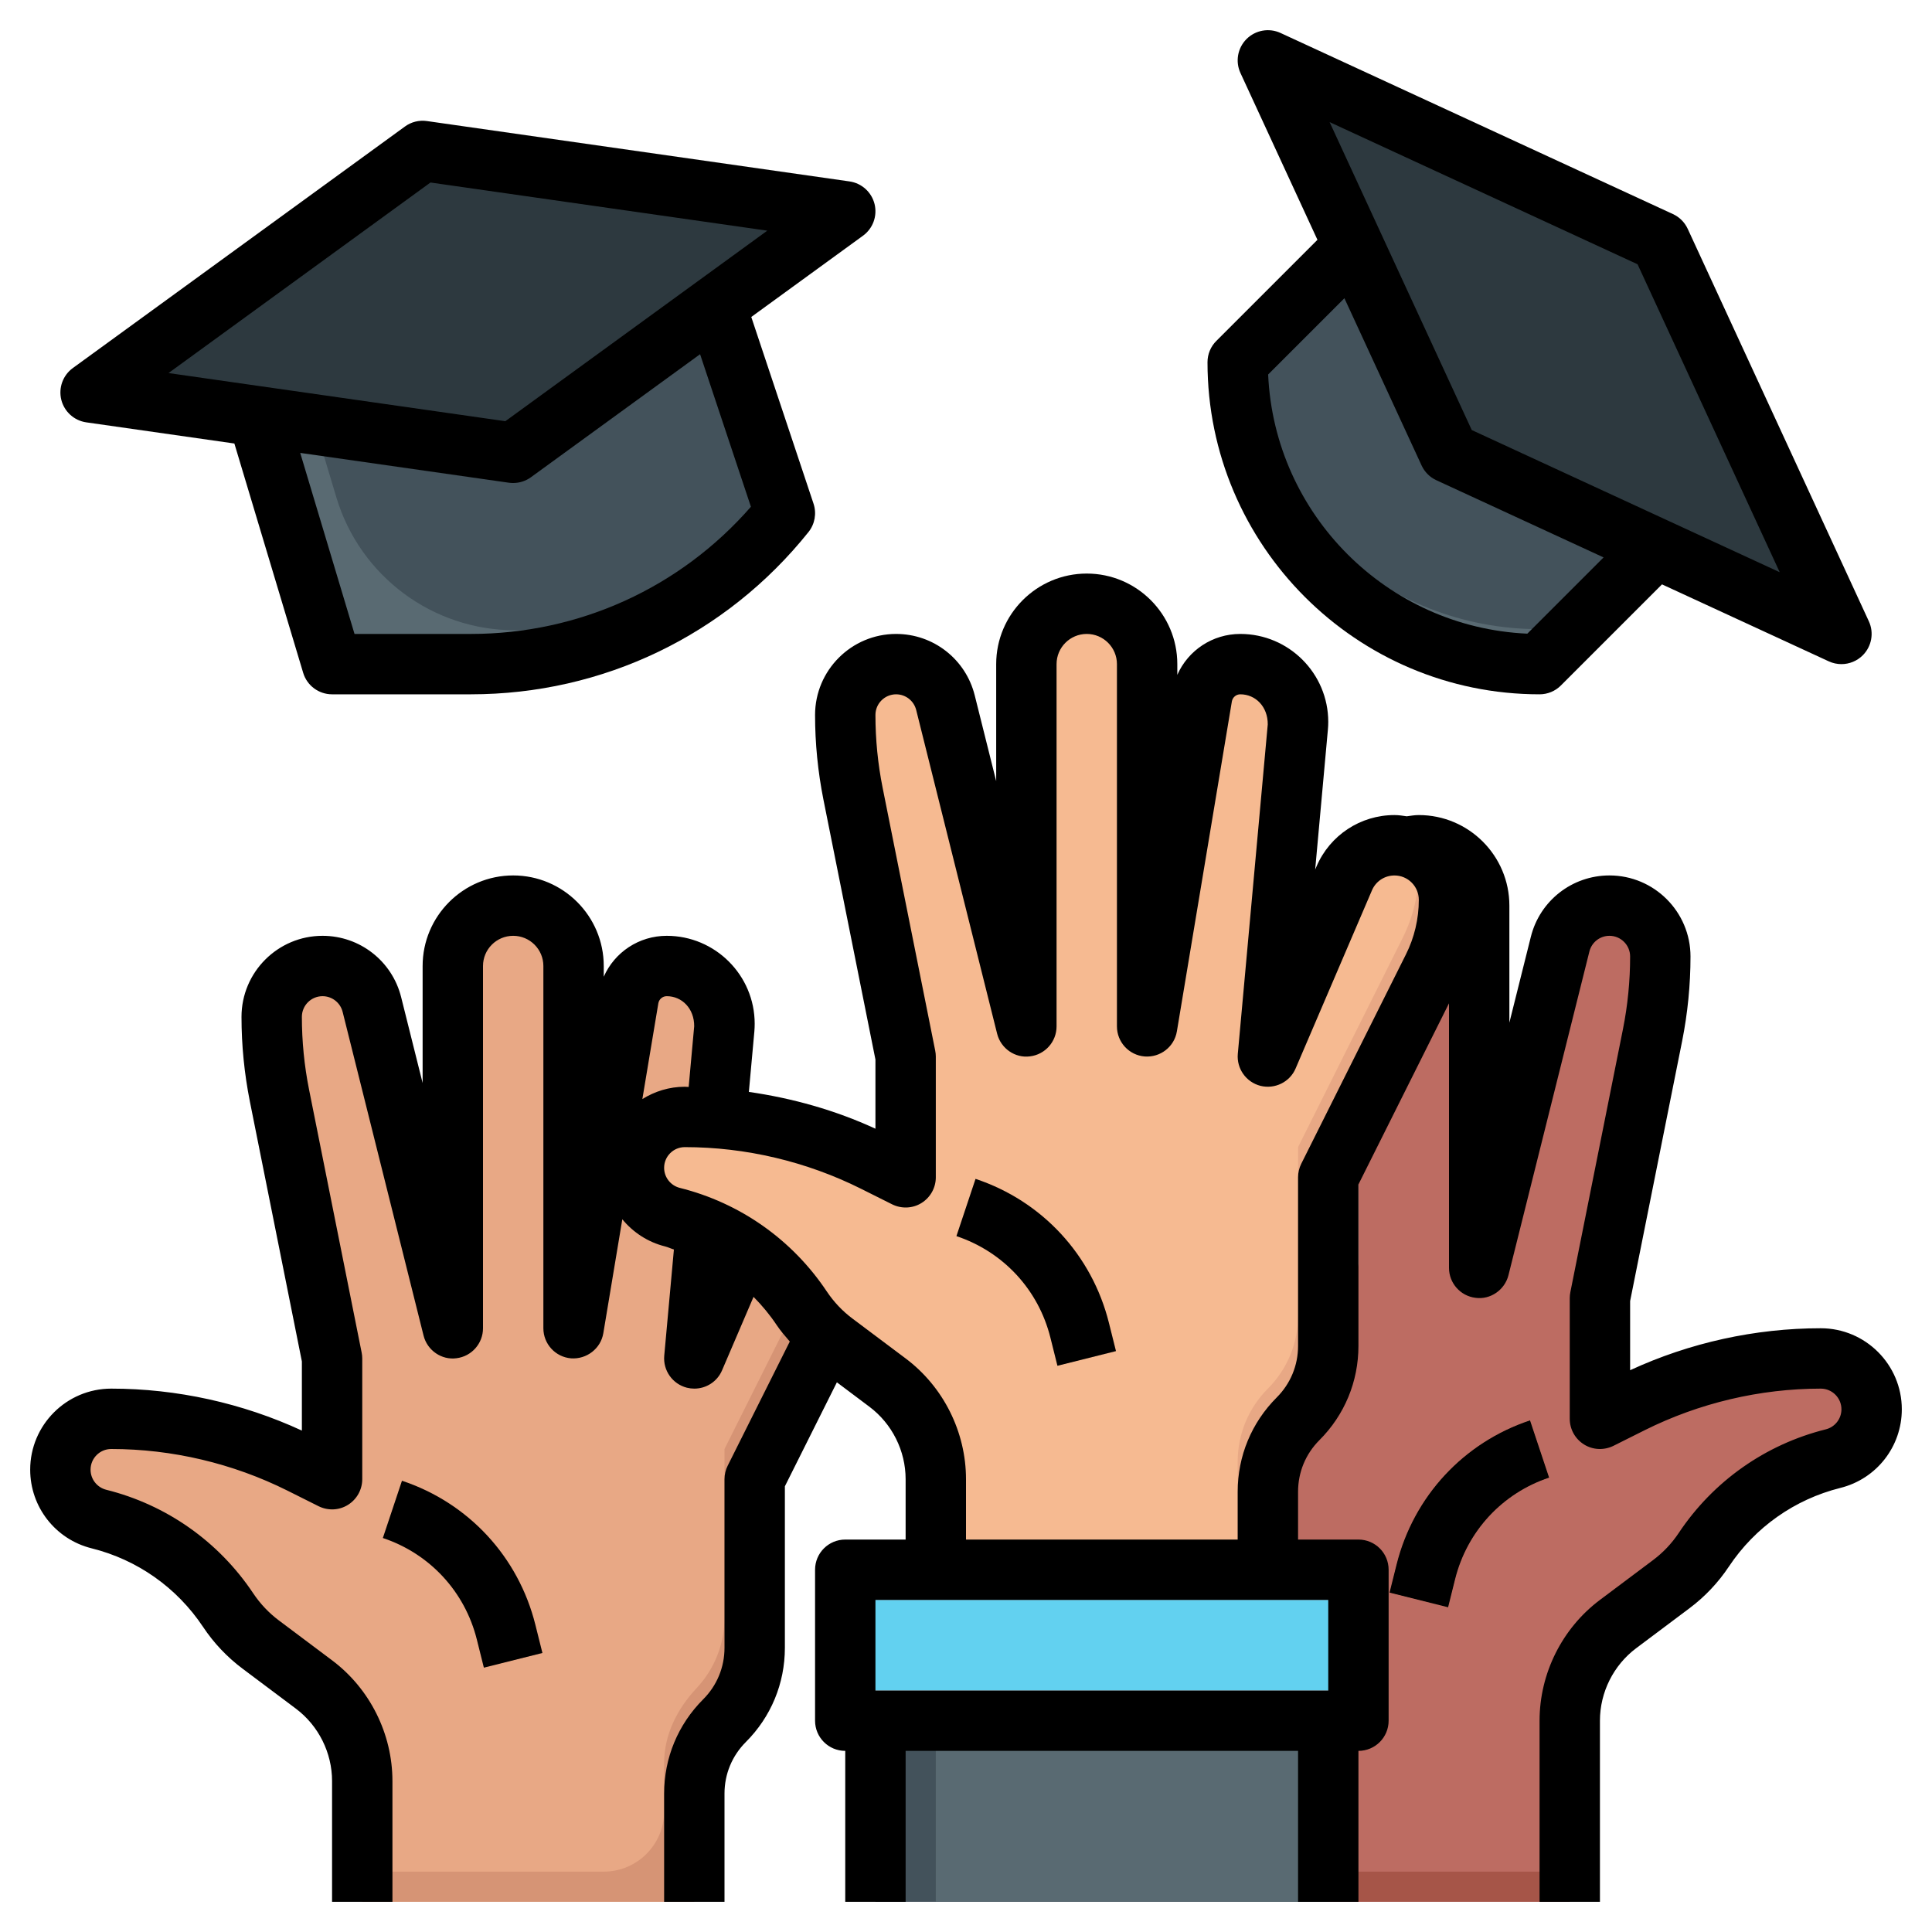 <svg id="Layer_3" enable-background="new 0 0 64 64" height="512" viewBox="0 0 64 64" width="512" xmlns="http://www.w3.org/2000/svg"><g><path d="m44.842 8.158-3.842 3.842c0 5.523 4.477 10 10 10l3.842-3.842" fill="#596a72"/><path d="m41.063 11.937c.546 5.007 4.785 8.905 9.937 8.905l3.263-3.263-9.421-9.421z" fill="#43525b"/><path d="m8.537 13.791 2.463 8.209h4.597c4.047 0 7.875-1.84 10.403-5l-2.293-6.878" fill="#596a72"/><path d="m10.215 13.385.927 3.09c.784 2.613 3.189 4.403 5.918 4.403 2.628 0 5.157-.787 7.304-2.196.585-.513 1.142-1.064 1.636-1.682l-2.293-6.878z" fill="#43525b"/><path d="m52 63v-6c0-1.259.593-2.445 1.6-3.2l1.762-1.321c.422-.317.788-.703 1.081-1.142 1.002-1.503 2.529-2.579 4.281-3.017.75-.188 1.276-.862 1.276-1.635 0-.931-.754-1.685-1.685-1.685-2.18 0-4.331.508-6.281 1.483l-1.034.517v-4l1.742-8.71c.172-.858.258-1.731.258-2.605 0-.931-.754-1.685-1.685-1.685-.773 0-1.447.526-1.634 1.276l-2.681 10.724v-12c0-1.105-.895-2-2-2-1.105 0-2 .895-2 2v12l-1.821-10.928c-.103-.619-.639-1.072-1.266-1.072-1.056 0-1.913.857-1.913 1.913 0 .058.003.116.008.173l.992 10.914-2.53-5.904c-.285-.665-.939-1.096-1.662-1.096-.999 0-1.808.809-1.808 1.808 0 .784.183 1.557.533 2.258l3.467 6.934v5.586c0 .906.36 1.774 1 2.414.64.64 1 1.509 1 2.414v5.586" fill="#a65548"/><path d="m38.47 37.096 2.53 5.904-.992-10.914c-.005-.057-.008-.115-.008-.173 0-1.056.855-1.912 1.91-1.913.633-.001 1.169.477 1.273 1.101l1.817 10.899v-11.893c0-.996.681-1.92 1.664-2.08 1.253-.203 2.336.758 2.336 1.973v12l2.656-10.625c.17-.68.703-1.251 1.396-1.355 1.047-.158 1.948.648 1.948 1.665 0 .875-.086 1.747-.258 2.605l-1.742 8.71v4l1.035-.517c1.908-.954 4.008-1.461 6.14-1.482.851-.009 1.644.535 1.797 1.373.164.897-.399 1.733-1.248 1.945-1.753.438-3.279 1.514-4.281 3.017-.293.439-.658.826-1.081 1.142l-1.762 1.322c-1.007.755-1.6 1.941-1.6 3.2v5h-8c-1.105 0-2-.896-2-2v-3.593c0-.942-.432-1.799-1.076-2.486-.593-.632-.924-1.466-.924-2.335v-5.586l-3.467-6.934c-.35-.701-.533-1.474-.533-2.258 0-.239.049-.466.133-.675.209-.084.436-.133.675-.133.723 0 1.377.431 1.662 1.096z" fill="#bd6c62"/><g><path d="m47.97 53.243.233-.933c.397-1.588 1.561-2.844 3.113-3.362l-.633-1.896c-2.204.734-3.856 2.52-4.42 4.773l-.233.932z" fill="#e8a885"/></g><path d="m47.97 53.243.233-.933c.397-1.588 1.561-2.844 3.113-3.362l-.633-1.896c-2.204.734-3.856 2.52-4.42 4.773l-.233.932z" fill="#a65548"/><path d="m3 13 11-8 14 2-11 8z" fill="#2d393f"/><path d="m42 2 6 13 13 6-6-13z" fill="#2d393f"/><path d="m12 63v-4c0-1.259-.593-2.445-1.6-3.2l-1.762-1.321c-.422-.317-.788-.703-1.081-1.142-1.002-1.503-2.529-2.579-4.281-3.017-.75-.188-1.276-.862-1.276-1.635 0-.931.754-1.685 1.685-1.685 2.18 0 4.331.508 6.281 1.483l1.034.517v-4l-1.742-8.71c-.172-.858-.258-1.731-.258-2.605 0-.931.754-1.685 1.685-1.685.773 0 1.447.526 1.634 1.276l2.681 10.724v-12c0-1.105.895-2 2-2 1.105 0 2 .895 2 2v12l1.821-10.928c.103-.619.639-1.072 1.266-1.072 1.056 0 1.913.857 1.913 1.913 0 .058-.003.116-.008.173l-.992 10.914 2.53-5.904c.285-.665.939-1.096 1.662-1.096.999 0 1.808.809 1.808 1.808 0 .784-.183 1.557-.533 2.258l-3.467 6.934v5.586c0 .906-.36 1.774-1 2.414-.64.64-1 1.509-1 2.414v3.586" fill="#d69475"/><path d="m25.53 39.096-2.53 5.904.992-10.914c.005-.057.008-.115.008-.173 0-1.056-.855-1.912-1.91-1.913-.633-.001-1.169.477-1.273 1.101l-1.817 10.899v-11.893c0-.996-.681-1.92-1.664-2.08-1.253-.203-2.336.758-2.336 1.973v12l-2.656-10.625c-.17-.68-.703-1.251-1.396-1.355-1.047-.158-1.948.648-1.948 1.665 0 .875.086 1.747.258 2.605l1.742 8.71v4l-1.035-.517c-1.908-.954-4.008-1.461-6.14-1.482-.851-.009-1.644.535-1.797 1.373-.164.897.399 1.733 1.248 1.945 1.753.438 3.279 1.514 4.281 3.017.293.439.658.826 1.081 1.142l1.762 1.322c1.007.755 1.6 1.941 1.6 3.2v3h8c1.105 0 2-.896 2-2v-1.593c0-.942.432-1.799 1.076-2.486.593-.632.924-1.466.924-2.335v-5.586l3.467-6.934c.35-.701.533-1.474.533-2.258 0-.239-.049-.466-.133-.675-.209-.084-.436-.133-.675-.133-.723 0-1.377.431-1.662 1.096z" fill="#e8a885"/><g><path d="m16.03 55.243-.233-.933c-.397-1.588-1.561-2.844-3.113-3.362l.633-1.896c2.204.734 3.856 2.52 4.42 4.773l.233.932z" fill="#e8a885"/></g><path d="m16.03 55.243-.233-.933c-.397-1.588-1.561-2.844-3.113-3.362l.633-1.896c2.204.734 3.856 2.52 4.42 4.773l.233.932z" fill="#d69475"/><path d="m31 53v-4c0-1.259-.593-2.445-1.6-3.2l-1.762-1.321c-.422-.317-.788-.703-1.081-1.142-1.002-1.503-2.529-2.579-4.281-3.017-.75-.188-1.276-.862-1.276-1.635 0-.931.754-1.685 1.685-1.685 2.18 0 4.331.508 6.281 1.483l1.034.517v-4l-1.742-8.71c-.172-.858-.258-1.731-.258-2.605 0-.931.754-1.685 1.685-1.685.773 0 1.447.526 1.634 1.276l2.681 10.724v-12c0-1.105.895-2 2-2 1.105 0 2 .895 2 2v12l1.821-10.928c.103-.619.639-1.072 1.266-1.072 1.056 0 1.913.857 1.913 1.913 0 .058-.003.116-.008.173l-.992 10.914 2.53-5.904c.285-.665.939-1.096 1.662-1.096.999 0 1.808.809 1.808 1.808 0 .784-.183 1.557-.533 2.258l-3.467 6.934v5.586c0 .906-.36 1.774-1 2.414-.64.64-1 1.509-1 2.414v3.586" fill="#e8a885"/><path d="m44.53 29.096-2.53 5.904.992-10.914c.005-.057.008-.115.008-.173 0-1.056-.857-1.913-1.913-1.913-.627 0-1.162.453-1.265 1.072l-1.822 10.928v-12c0-1.105-.895-2-2-2s-2 .895-2 2v12l-2.681-10.724c-.187-.75-.861-1.276-1.634-1.276-.931 0-1.685.754-1.685 1.685 0 .875.086 1.747.258 2.605l1.742 8.71v4l-1.035-.517c-1.95-.975-4.1-1.483-6.281-1.483-.93 0-1.684.754-1.684 1.685 0 .773.526 1.447 1.276 1.634 1.753.438 3.279 1.514 4.281 3.017.293.439.658.826 1.081 1.142l1.762 1.322c1.007.755 1.6 1.941 1.6 3.2v3h10v-3.586c0-.906.36-1.774 1-2.414s1-1.509 1-2.414v-5.586l3.467-6.934c.35-.701.533-1.474.533-2.258 0-.239-.049-.466-.133-.675-.209-.084-.436-.133-.675-.133-.723 0-1.377.431-1.662 1.096z" fill="#f6ba91"/><path d="m35.03 45.243-.233-.933c-.397-1.588-1.561-2.844-3.113-3.362l.633-1.896c2.204.734 3.856 2.52 4.42 4.773l.233.932z" fill="#e8a885"/><path d="m28 52h17v5h-17z" fill="#62d1f0"/><path d="m29 57h15v6h-15z" fill="#43525b"/><path d="m28 56h17v1h-17z" fill="#dfdfdf"/><path d="m28 52h17v1h-17z" fill="#dfdfdf"/><path d="m31 57h13v6h-13z" fill="#596a72"/><path d="m28.971 6.759c-.099-.395-.426-.691-.829-.749l-14-2c-.258-.037-.52.028-.729.182l-11 8c-.329.239-.48.654-.383 1.05.099.395.426.691.829.749l4.905.701 2.279 7.596c.126.422.516.712.957.712h4.597c4.375 0 8.451-1.959 11.185-5.375.212-.266.274-.619.167-.941l-2.062-6.184 3.701-2.692c.329-.239.48-.654.383-1.049zm-4.096 10.028c-2.343 2.685-5.694 4.213-9.278 4.213h-3.853l-1.799-5.997 6.914.988c.046.006.094.009.141.009.21 0 .416-.066.588-.191l5.603-4.075zm-8.135-2.834-11.158-1.595 8.678-6.312 11.158 1.595z"/><path d="m40 12c0 6.065 4.935 11 11 11 .266 0 .52-.105.707-.293l3.349-3.349 5.525 2.55c.134.062.277.092.419.092.26 0 .516-.102.707-.293.296-.296.377-.746.201-1.126l-6-13c-.1-.216-.273-.39-.489-.489l-13-6c-.379-.175-.83-.095-1.126.201s-.377.746-.201 1.126l2.55 5.525-3.349 3.349c-.188.187-.293.441-.293.707zm14.246-3.246 4.709 10.201-10.201-4.709-4.709-10.201zm-9.711 1.125 2.557 5.54c.1.216.273.39.489.489l5.54 2.557-2.526 2.526c-4.642-.207-8.379-3.944-8.586-8.586z"/><path d="m13.316 49.052-.633 1.896c1.553.519 2.716 1.774 3.113 3.362l.233.933 1.939-.486-.233-.932c-.562-2.254-2.214-4.039-4.419-4.773z"/><path d="m60.315 44c-2.171 0-4.345.479-6.315 1.39v-2.291l1.723-8.612c.183-.92.277-1.862.277-2.802 0-1.481-1.204-2.685-2.685-2.685-1.234 0-2.306.836-2.604 2.034l-.711 2.842v-3.876c0-1.654-1.346-3-3-3-.136 0-.268.023-.4.041-.134-.02-.268-.041-.408-.041-1.125 0-2.138.668-2.581 1.702l-.044.102.421-4.633c.008-.085.012-.172.012-.258 0-1.606-1.307-2.913-2.913-2.913-.923 0-1.729.545-2.087 1.355v-.355c0-1.654-1.346-3-3-3s-3 1.346-3 3v3.876l-.711-2.842c-.299-1.198-1.37-2.034-2.604-2.034-1.481 0-2.685 1.204-2.685 2.685 0 .94.094 1.883.277 2.802l1.723 8.612v2.291c-1.326-.612-2.746-1.011-4.193-1.219l.182-2c.007-.085.011-.172.011-.258 0-1.606-1.307-2.913-2.913-2.913-.923 0-1.729.545-2.087 1.355v-.355c0-1.654-1.346-3-3-3s-3 1.346-3 3v3.876l-.711-2.842c-.299-1.198-1.37-2.034-2.604-2.034-1.481 0-2.685 1.204-2.685 2.685 0 .94.094 1.883.277 2.802l1.723 8.612v2.291c-1.971-.911-4.145-1.39-6.315-1.39-1.481 0-2.685 1.204-2.685 2.685 0 1.234.836 2.306 2.034 2.605 1.515.377 2.825 1.301 3.691 2.601.357.537.8 1.004 1.313 1.388l1.762 1.321c.752.564 1.2 1.461 1.2 2.4v4h2v-4c0-1.564-.747-3.061-2-4l-1.763-1.322c-.331-.248-.616-.55-.848-.896-1.143-1.715-2.873-2.934-4.871-3.432-.304-.078-.518-.351-.518-.665 0-.378.307-.685.685-.685 2.015 0 4.031.477 5.833 1.377l1.035.518c.311.154.678.14.973-.044.294-.183.474-.504.474-.851v-4c0-.065-.007-.132-.02-.196l-1.742-8.71c-.158-.79-.238-1.601-.238-2.409 0-.378.307-.685.685-.685.314 0 .588.214.665.519l2.681 10.724c.122.49.597.818 1.092.75.5-.062.877-.488.877-.993v-12c0-.552.448-1 1-1s1 .448 1 1v12c0 .521.399.954.918.997.512.036.982-.319 1.068-.833l.629-3.774c.356.432.844.757 1.419.9.1.025.191.072.29.101l-.32 3.518c-.044.49.274.939.751 1.061.082.02.164.03.245.03.393 0 .759-.231.919-.606l1.043-2.434c.281.284.539.593.764.931.131.196.284.372.437.549l-2.057 4.113c-.07.138-.106.292-.106.447v5.586c0 .645-.251 1.251-.707 1.707-.834.834-1.293 1.942-1.293 3.121v3.586h2v-3.586c0-.645.251-1.251.707-1.707.834-.834 1.293-1.942 1.293-3.121v-5.35l1.723-3.445 1.077.809c.752.564 1.2 1.461 1.2 2.4v2h-2c-.553 0-1 .447-1 1v5c0 .553.447 1 1 1v5h2v-5h13v5h2v-5c.553 0 1-.447 1-1v-5c0-.553-.447-1-1-1h-2v-1.586c0-.645.251-1.251.707-1.707.834-.834 1.293-1.942 1.293-3.121v-5.35l3-6v8.764c0 .505.377.931.878.992.492.069.969-.26 1.092-.75l2.681-10.724c.077-.304.349-.518.664-.518.378 0 .685.307.685.685 0 .809-.08 1.619-.238 2.409l-1.742 8.71c-.013.064-.02.131-.02.196v4c0 .347.18.668.475.851.294.183.661.197.973.044l1.035-.518c1.802-.9 3.818-1.377 5.833-1.377.377 0 .684.307.684.685 0 .314-.214.588-.519.664-1.998.499-3.729 1.718-4.871 3.433-.231.347-.517.648-.849.897l-1.762 1.321c-1.252.939-1.999 2.436-1.999 4v6h2v-6c0-.939.448-1.836 1.199-2.4l1.761-1.32c.515-.385.957-.852 1.314-1.389.866-1.3 2.178-2.224 3.691-2.602 1.199-.299 2.035-1.37 2.035-2.604 0-1.481-1.204-2.685-2.685-2.685zm-38.507-10.763c.023-.137.14-.237.279-.237.504 0 .913.409.909.996l-.183 2.011c-.043 0-.086-.007-.129-.007-.517 0-.995.154-1.405.408zm22.192 19.763v3h-15v-3zm2.572-21.381-3.467 6.934c-.069.138-.105.292-.105.447v5.586c0 .645-.251 1.251-.707 1.707-.834.834-1.293 1.942-1.293 3.121v1.586h-9v-2c0-1.564-.747-3.061-2-4l-1.763-1.322c-.331-.248-.616-.55-.848-.896-1.143-1.715-2.873-2.934-4.871-3.432-.304-.078-.518-.351-.518-.665 0-.378.307-.685.685-.685 2.015 0 4.031.477 5.833 1.377l1.035.518c.31.153.678.14.973-.044.294-.183.474-.504.474-.851v-4c0-.065-.007-.132-.02-.196l-1.742-8.71c-.158-.79-.238-1.601-.238-2.409 0-.378.307-.685.685-.685.314 0 .588.214.665.519l2.681 10.724c.123.491.597.818 1.092.75.5-.062.877-.488.877-.993v-12c0-.552.448-1 1-1s1 .448 1 1v12c0 .521.399.954.918.997.519.039.983-.319 1.068-.833l1.821-10.927c.024-.137.141-.237.28-.237.504 0 .913.409.909.996l-.992 10.913c-.044.49.274.939.751 1.061.478.117.971-.124 1.164-.576l2.53-5.903c.128-.298.419-.49.743-.49.446-.001.808.361.808.807 0 .626-.147 1.252-.428 1.811z"/><path d="m50.684 47.052c-2.204.734-3.856 2.52-4.42 4.772l-.233.933 1.939.486.233-.934c.397-1.587 1.561-2.843 3.113-3.361z"/><path d="m32.316 39.052-.633 1.896c1.553.519 2.716 1.774 3.113 3.362l.233.933 1.939-.486-.233-.932c-.562-2.254-2.214-4.039-4.419-4.773z"/></g></svg>